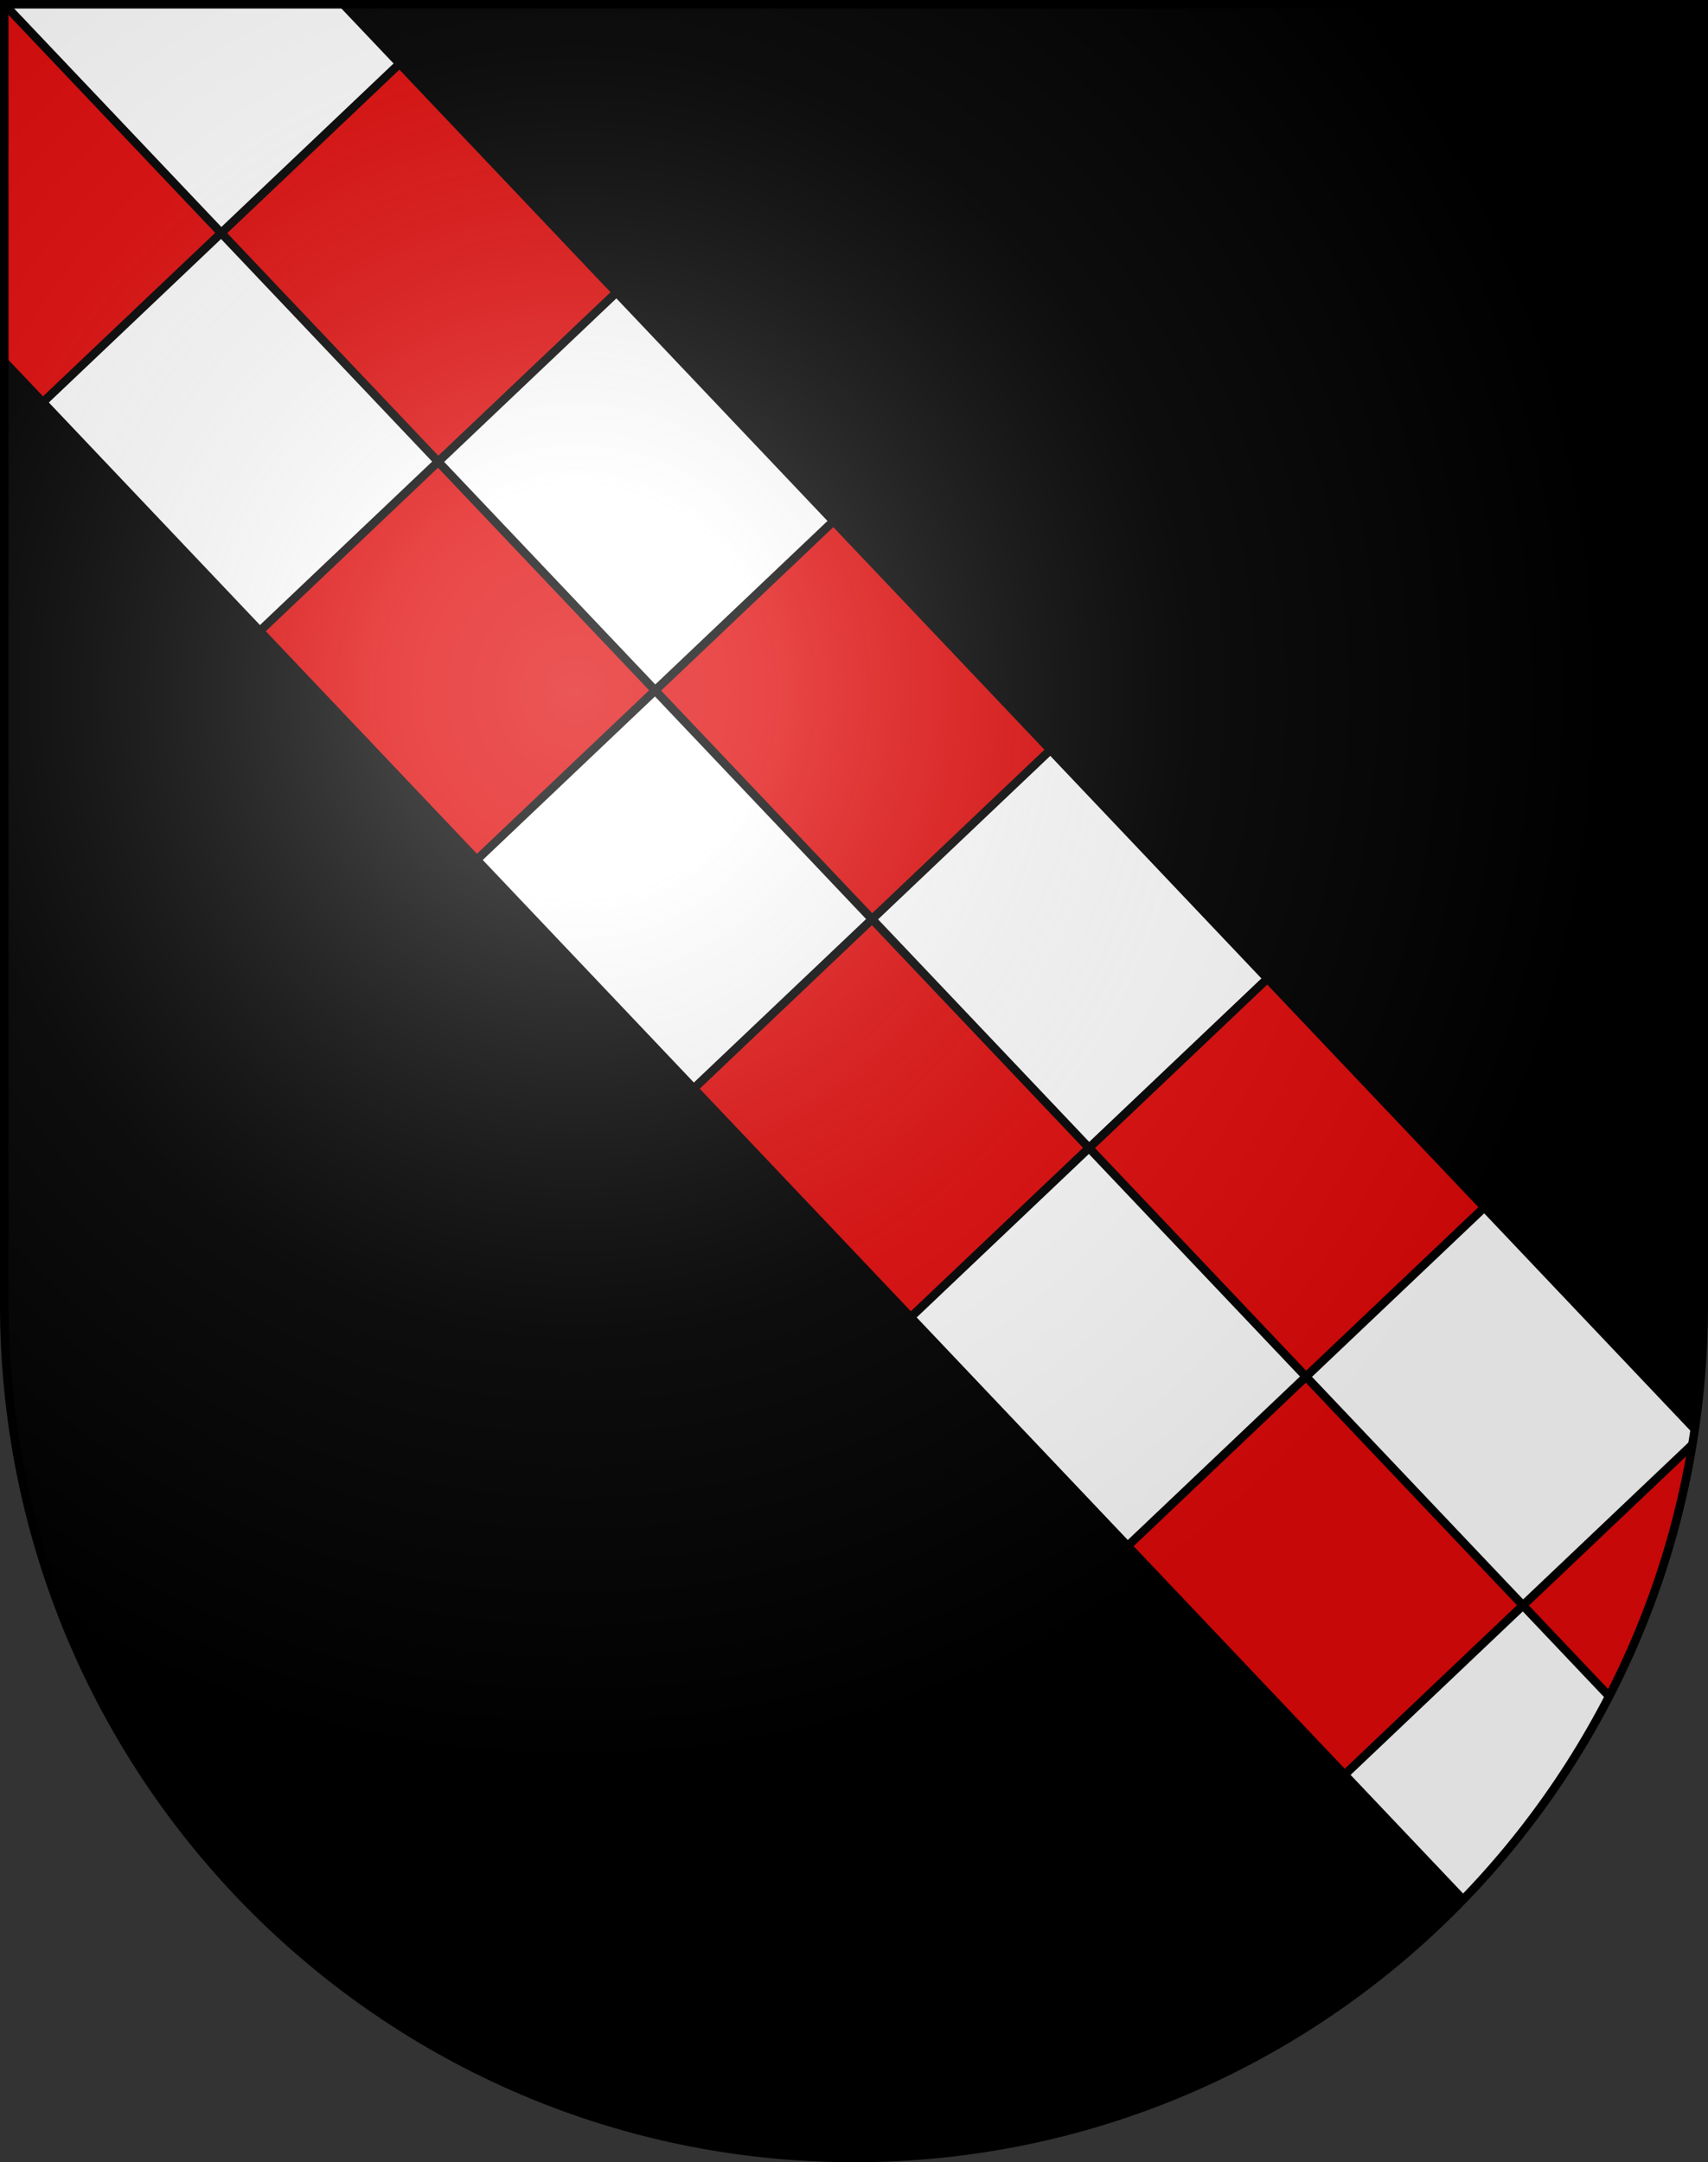 <?xml version="1.0" encoding="utf-8"?>
<!-- Generator: Adobe Illustrator 16.0.3, SVG Export Plug-In . SVG Version: 6.00 Build 0)  -->
<!DOCTYPE svg PUBLIC "-//W3C//DTD SVG 1.1//EN" "http://www.w3.org/Graphics/SVG/1.1/DTD/svg11.dtd">
<svg version="1.1"
	 id="svg20" xmlns:cc="http://creativecommons.org/ns#" xmlns:dc="http://purl.org/dc/elements/1.1/" xmlns:inkscape="http://www.inkscape.org/namespaces/inkscape" xmlns:rdf="http://www.w3.org/1999/02/22-rdf-syntax-ns#" xmlns:svg="http://www.w3.org/2000/svg" xmlns:sodipodi="http://sodipodi.sourceforge.net/DTD/sodipodi-0.dtd" sodipodi:docname="Les_Tavernes-coat_of_arms.svg" inkscape:output_extension="org.inkscape.output.svg.inkscape" inkscape:version="0.46" sodipodi:version="0.32" sodipodi:docbase="C:\Documents and Settings\Steve\Bureau\Blason Villages Suisse pour WikipÃ©dia (par Delta-9)"
	 xmlns="http://www.w3.org/2000/svg" xmlns:xlink="http://www.w3.org/1999/xlink" x="0px" y="0px" width="603px" height="763px"
	 viewBox="0 0 603 763" enable-background="new 0 0 603 763" xml:space="preserve">
<rect x="0" y="0" width="603" height="763" fill="#333333" stroke="none"/>
<defs>
	
	
		<inkscape:perspective  inkscape:vp_x="0 : 381.5 : 1" sodipodi:type="inkscape:persp3d" inkscape:vp_z="603 : 381.5 : 1" id="perspective28" inkscape:vp_y="0 : 1000 : 0" inkscape:persp3d-origin="301.5 : 254.33333 : 1">
		</inkscape:perspective>
	
		<inkscape:perspective  inkscape:vp_x="0 : 420.94501 : 1" sodipodi:type="inkscape:persp3d" inkscape:vp_z="595.27502 : 420.94501 : 1" id="perspective2562" inkscape:vp_y="0 : 1000 : 0" inkscape:persp3d-origin="297.63751 : 280.63 : 1">
		</inkscape:perspective>
</defs>
<sodipodi:namedview  guidetolerance="10.0" inkscape:cx="173.53758" pagecolor="#ffffff" inkscape:cy="399.00713" bordercolor="#666666" borderopacity="1.0" gridtolerance="10.0" inkscape:zoom="0.92652193" objecttolerance="10.0" id="base" showgrid="false" showguides="true" inkscape:guide-bbox="true" inkscape:current-layer="layer2" inkscape:window-y="22" inkscape:window-x="1280" inkscape:pageopacity="0.0" inkscape:pageshadow="2" inkscape:window-width="1280" inkscape:window-height="968">
	<sodipodi:guide  position="761.5" id="guide1885" orientation="horizontal"></sodipodi:guide>
	<sodipodi:guide  position="1.5" id="guide1887" orientation="vertical"></sodipodi:guide>
	<sodipodi:guide  position="1.5" id="guide1889" orientation="horizontal"></sodipodi:guide>
	<sodipodi:guide  position="601.5" id="guide1891" orientation="vertical"></sodipodi:guide>
	<sodipodi:guide  position="301.501" id="guide1893" orientation="vertical"></sodipodi:guide>
</sodipodi:namedview>
<desc  id="desc22">Coat of Arms of Canton of Freiburg (Fribourg)</desc>
<g id="layer1" inkscape:label="Fond Ã©cu" sodipodi:insensitive="true" inkscape:groupmode="layer">
	<path id="path1899" d="M1.5,1.5v458.868c0,166.311,134.314,301.132,300,301.132c165.685,0,300-134.821,300-301.132V1.5H1.5z"/>
</g>
<path id="path2511" fill="#FFFFFF" d="M1.5,127.616l515.019,542.717c42.973-44.333,72.453-101.898,81.793-166.038L121.177,1.5H1.5
	V127.616z"/>
<path id="path2513" fill="#E20909" d="M447.449,345.322l-62.971,59.756l76.595,80.715l62.973-59.756L447.449,345.322z
	 M244.912,384.119l76.596,80.715l62.972-59.757l-76.597-80.716L244.912,384.119z M398.104,545.549l76.599,80.718l62.971-59.758
	l-76.599-80.717L398.104,545.549z M370.855,264.604l-76.596-80.714l-62.97,59.757l76.596,80.714L370.855,264.604z M537.672,566.508
	l30.424,32.061c14.131-27.409,24.178-57.276,29.36-88.793L537.672,566.508z M91.72,222.689l76.597,80.716l62.972-59.758
	l-76.598-80.715L91.72,222.689z M217.663,103.174l-76.598-80.716L78.095,82.215L1.5,1.501v126.115l13.624,14.357l62.972-59.757
	l76.595,80.715L217.663,103.174z"/>
<path id="path2517" fill="none" stroke="#000000" stroke-width="3" d="M447.449,345.322l-62.971,59.756l76.595,80.715l62.973-59.756
	 M321.508,464.834l62.972-59.757l-76.597-80.716l-62.971,59.757 M474.701,626.267l62.971-59.758l-76.599-80.717l-62.971,59.757
	 M294.258,183.89l-62.97,59.757l76.596,80.714l62.971-59.757 M597.456,509.775l-59.784,56.732l30.424,32.061 M168.317,303.405
	l62.972-59.758l-76.598-80.715l-62.972,59.757 M141.066,22.458L78.095,82.215L1.5,1.501 M15.124,141.973l62.972-59.757
	l76.595,80.715l62.973-59.757"/>
<path id="path2519" fill="none" stroke="#000000" stroke-width="3" d="M1.5,127.616l515.019,542.717"/>
<path id="path2521" fill="none" stroke="#000000" stroke-width="3" d="M598.312,504.294L121.177,1.5"/>
<g id="layer3" inkscape:label="Reflet final" sodipodi:insensitive="true" inkscape:groupmode="layer">
	
		<radialGradient id="path2346_1_" cx="1140.421" cy="-212.596" r="300" gradientTransform="matrix(1.215 0 0 -1.267 -1182.291 -25.197)" gradientUnits="userSpaceOnUse">
		<stop  offset="0" style="stop-color:#FFFFFF;stop-opacity:0.314"/>
		<stop  offset="0.19" style="stop-color:#FFFFFF;stop-opacity:0.251"/>
		<stop  offset="0.6" style="stop-color:#6B6B6B;stop-opacity:0.126"/>
		<stop  offset="1" style="stop-color:#000000;stop-opacity:0.126"/>
	</radialGradient>
	<path id="path2346" fill="url(#path2346_1_)" d="M1.5,1.5v458.868C1.5,626.679,135.815,761.5,301.499,761.5
		c165.686,0,300.001-134.821,300.001-301.132V1.5H1.5z"/>
</g>
<g id="layer4" inkscape:label="Contour final" sodipodi:insensitive="true" inkscape:groupmode="layer">
	<path id="path3239" fill="none" stroke="#000000" stroke-width="3" d="M1.5,1.5v458.868C1.5,626.679,135.815,761.5,301.499,761.5
		c165.686,0,300.001-134.821,300.001-301.132V1.5H1.5z"/>
</g>
</svg>

